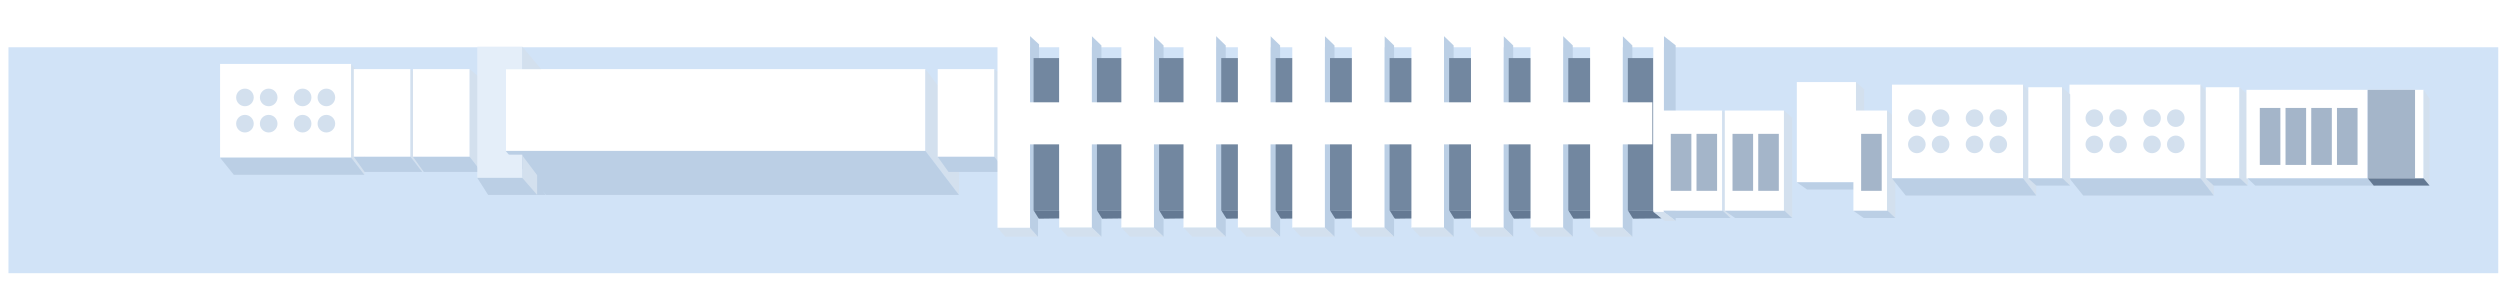 <?xml version="1.0" encoding="UTF-8"?>
<svg width="284px" height="32px" viewBox="0 0 284 32" version="1.1" xmlns="http://www.w3.org/2000/svg" xmlns:xlink="http://www.w3.org/1999/xlink">
    <title>编组 93</title>
    <defs>
        <filter x="-7.0%" y="-76.8%" width="113.9%" height="253.6%" filterUnits="objectBoundingBox" id="filter-1">
            <feOffset dx="0" dy="-5" in="SourceAlpha" result="shadowOffsetOuter1"></feOffset>
            <feGaussianBlur stdDeviation="2" in="shadowOffsetOuter1" result="shadowBlurOuter1"></feGaussianBlur>
            <feColorMatrix values="0 0 0 0 0   0 0 0 0 0   0 0 0 0 0  0 0 0 0.138 0" type="matrix" in="shadowBlurOuter1" result="shadowMatrixOuter1"></feColorMatrix>
            <feMerge>
                <feMergeNode in="shadowMatrixOuter1"></feMergeNode>
                <feMergeNode in="SourceGraphic"></feMergeNode>
            </feMerge>
        </filter>
    </defs>
    <g id="页面-1" stroke="none" stroke-width="1" fill="none" fill-rule="evenodd">
        <g id="厂区图new" transform="translate(-684, -703)">
            <g id="编组-3" transform="translate(91, 58)">
                <g id="编组-93" transform="translate(593.961, 650.369)">
                    <rect id="矩形备份-56" fill="#D1E3F7" x="0" y="0" width="282.84" height="25.665"></rect>
                    <g id="编组-6备份-7" filter="url(#filter-1)" transform="translate(24.039, 3.735)">
                        <g id="编组备份-16" transform="translate(0, 3.158)">
                            <polygon id="矩形备份" fill="#FFFFFF" points="1.94764682e-14 4.96388175e-17 14.894 -1.2215981e-12 14.894 10.651 4.59364037e-14 10.651"></polygon>
                            <g id="编组" transform="translate(7.451, 5.296) rotate(-90) translate(-7.451, -5.296) translate(4.967, -0.294)" fill="#D3E0EE">
                                <ellipse id="椭圆形" cx="0.993" cy="0.964" rx="1" ry="1"></ellipse>
                                <ellipse id="椭圆形备份-4" cx="0.993" cy="7.517" rx="1" ry="1"></ellipse>
                                <ellipse id="椭圆形备份" cx="0.993" cy="3.662" rx="1" ry="1"></ellipse>
                                <ellipse id="椭圆形备份-5" cx="0.993" cy="10.216" rx="1" ry="1"></ellipse>
                                <ellipse id="椭圆形备份-2" cx="3.974" cy="3.662" rx="1" ry="1"></ellipse>
                                <ellipse id="椭圆形备份-6" cx="3.974" cy="10.216" rx="1" ry="1"></ellipse>
                                <ellipse id="椭圆形备份-3" cx="3.974" cy="0.964" rx="1" ry="1"></ellipse>
                                <ellipse id="椭圆形备份-7" cx="3.974" cy="7.517" rx="1" ry="1"></ellipse>
                            </g>
                            <polygon id="矩形备份-2" fill="#D3E0EE" points="14.894 6.60364785e-13 16.395 1.802 16.395 12.597 14.894 10.651"></polygon>
                            <polygon id="矩形" fill="#BBCFE5" points="2.03144944e-14 10.651 14.894 10.651 16.395 12.597 1.562 12.597"></polygon>
                        </g>
                        <g id="编组备份-12" transform="translate(15.194, 3.746)">
                            <polygon id="矩形备份" fill="#FFFFFF" points="0 0 6.444 1.90536028e-13 6.444 9.964 5.13769541e-14 9.964"></polygon>
                            <polygon id="矩形备份-2" fill="#D3E0EE" points="6.444 -2.31429823e-13 7.772 1.144 7.772 11.685 6.444 9.964"></polygon>
                            <polygon id="矩形" fill="#BBCFE5" points="-5.28483355e-15 9.964 6.444 9.964 7.772 11.685 1.23 11.685"></polygon>
                        </g>
                        <g id="编组备份-11" transform="translate(21.915, 3.746)">
                            <polygon id="矩形备份" fill="#FFFFFF" points="0 0 6.444 1.90536028e-13 6.444 9.964 5.13769541e-14 9.964"></polygon>
                            <polygon id="矩形备份-2" fill="#D3E0EE" points="6.444 -2.31429823e-13 7.772 1.144 7.772 11.685 6.444 9.964"></polygon>
                            <polygon id="矩形" fill="#BBCFE5" points="-5.28483355e-15 9.964 6.444 9.964 7.772 11.685 1.23 11.685"></polygon>
                        </g>
                        <g id="编组备份-41" transform="translate(32.434, 3.746)">
                            <polygon id="矩形备份" fill="#FFFFFF" points="1.46091203e-12 1.63127424e-12 47.694 -1.9813402e-13 47.694 9.295 4.98255965e-13 9.295"></polygon>
                            <polygon id="矩形备份-2" fill="#D3E0EE" points="47.694 4.25086186e-13 51.597 5.143 51.502 14.291 47.694 9.295"></polygon>
                            <polygon id="矩形" fill="#BBCFE5" points="1.2308412e-12 9.295 47.694 9.295 51.502 14.291 4.591 14.291"></polygon>
                        </g>
                        <g id="编组-2" transform="translate(29.22, 1.197)">
                            <polygon id="矩形" fill="#E4EEF9" points="8.74779448e-13 4.33579507e-13 5.113 4.33579507e-13 5.113 2.549 3.214 2.549 3.214 11.844 3.549 12.272 5.113 12.272 5.113 14.903 2.24197278e-12 14.903"></polygon>
                            <polygon id="矩形" fill="#BBCFE5" points="-5.28483355e-15 14.906 6.444 14.906 7.772 16.84 1.23 16.84"></polygon>
                            <polygon id="路径-3" fill="#D3E0EE" points="5.113 -9.94463075e-19 7.252 2.549 5.113 2.549"></polygon>
                            <polygon id="路径-3备份" fill="#D3E0EE" points="5.113 12.357 6.798 14.598 6.798 16.84 5.113 14.906"></polygon>
                        </g>
                        <g id="编组备份-10" transform="translate(81.524, 3.746)">
                            <polygon id="矩形备份" fill="#FFFFFF" points="0 0 6.444 1.90536028e-13 6.444 9.964 5.13769541e-14 9.964"></polygon>
                            <polygon id="矩形备份-2" fill="#D3E0EE" points="6.444 -2.31429823e-13 7.772 1.144 7.772 11.685 6.444 9.964"></polygon>
                            <polygon id="矩形" fill="#BBCFE5" points="-5.28483355e-15 9.964 6.444 9.964 7.772 11.685 1.23 11.685"></polygon>
                        </g>
                        <g id="编组备份" transform="translate(126.835, 11.396) rotate(-270) translate(-126.835, -11.396) translate(115.439, -27.125)">
                            <g id="编组-2备份-2" transform="translate(0, 72.317)">
                                <rect id="矩形备份-6" fill="#FFFFFF" x="0" y="1.024" width="21.78" height="3.7"></rect>
                                <polygon id="矩形备份-2" fill="#D3E0EE" transform="translate(22.286, 2.426) scale(-1, 1) translate(-22.286, -2.426) " points="21.78 0.127 22.792 1.024 22.792 4.724 21.78 3.827"></polygon>
                                <polygon id="矩形" fill="#BBCFE5" transform="translate(11.396, 0.512) scale(-1, 1) translate(-11.396, -0.512) " points="-2.24225386e-13 0.127 21.857 1.5052259e-13 22.792 1.024 1.012 1.024"></polygon>
                            </g>
                            <g id="编组-4" transform="translate(2.495, 69.441)">
                                <polygon id="矩形备份-5" fill="#647993" points="17.29 0.579 18.209 7.32823724e-14 18.245 2.909 17.29 3.5"></polygon>
                                <rect id="矩形备份-7" fill="#7287A0" x="0" y="0.579" width="17.29" height="2.921"></rect>
                            </g>
                            <g id="编组-2备份-3" transform="translate(0, 65.235)">
                                <polygon id="矩形" fill="#BBCFE5" transform="translate(11.396, 0.548) scale(-1, 1) translate(-11.396, -0.548) " points="3.68924325e-13 1.18288842e-13 21.734 -5.94694729e-14 22.792 1.096 1.048 1.096"></polygon>
                                <rect id="矩形备份-6" fill="#FFFFFF" x="0" y="1.096" width="21.78" height="3.7"></rect>
                                <polygon id="矩形备份-2" fill="#D3E0EE" transform="translate(22.268, 2.398) scale(-1, 1) translate(-22.268, -2.398) " points="21.744 4.57740496e-14 22.792 1.096 22.792 4.796 21.744 3.806"></polygon>
                            </g>
                            <g id="编组-4备份" transform="translate(2.495, 62.244)">
                                <polygon id="矩形备份-5" fill="#647993" points="17.29 0.579 18.209 7.32823708e-14 18.245 2.909 17.29 3.5"></polygon>
                                <rect id="矩形备份-7" fill="#7287A0" x="0" y="0.579" width="17.29" height="2.921"></rect>
                            </g>
                            <g id="编组-2备份-5" transform="translate(0, 58.174)">
                                <polygon id="矩形" fill="#BBCFE5" transform="translate(11.396, 0.548) scale(-1, 1) translate(-11.396, -0.548) " points="3.68924325e-13 1.18288841e-13 21.734 -5.94694707e-14 22.792 1.096 1.048 1.096"></polygon>
                                <rect id="矩形备份-6" fill="#FFFFFF" x="0" y="1.096" width="21.78" height="3.7"></rect>
                                <polygon id="矩形备份-2" fill="#D3E0EE" transform="translate(22.268, 2.398) scale(-1, 1) translate(-22.268, -2.398) " points="21.744 4.57740493e-14 22.792 1.096 22.792 4.796 21.744 3.806"></polygon>
                            </g>
                            <g id="编组-4备份-2" transform="translate(2.495, 55.184)">
                                <polygon id="矩形备份-5" fill="#647993" points="17.29 0.579 18.209 7.32823708e-14 18.245 2.909 17.29 3.5"></polygon>
                                <rect id="矩形备份-7" fill="#7287A0" x="0" y="0.579" width="17.29" height="2.921"></rect>
                            </g>
                            <g id="编组-2备份-6" transform="translate(0, 51.113)">
                                <polygon id="矩形" fill="#BBCFE5" transform="translate(11.396, 0.548) scale(-1, 1) translate(-11.396, -0.548) " points="3.68924325e-13 1.80263549e-13 21.734 2.50523745e-15 22.792 1.096 1.048 1.096"></polygon>
                                <rect id="矩形备份-6" fill="#FFFFFF" x="0" y="1.096" width="21.78" height="3.7"></rect>
                                <polygon id="矩形备份-2" fill="#D3E0EE" transform="translate(22.268, 2.398) scale(-1, 1) translate(-22.268, -2.398) " points="21.744 1.07785277e-13 22.792 1.096 22.792 4.796 21.744 3.806"></polygon>
                            </g>
                            <g id="编组-4备份-3" transform="translate(2.495, 48.123)">
                                <polygon id="矩形备份-5" fill="#647993" points="17.29 0.579 18.209 7.32823708e-14 18.245 2.909 17.29 3.5"></polygon>
                                <rect id="矩形备份-7" fill="#7287A0" x="0" y="0.579" width="17.29" height="2.921"></rect>
                            </g>
                            <g id="编组-2备份-7" transform="translate(0, 44.935)">
                                <polygon id="矩形" fill="#BBCFE5" transform="translate(11.396, 0.548) scale(-1, 1) translate(-11.396, -0.548) " points="3.68924325e-13 1.18288841e-13 21.734 -5.94694707e-14 22.792 1.096 1.048 1.096"></polygon>
                                <rect id="矩形备份-6" fill="#FFFFFF" x="0" y="1.096" width="21.78" height="3.7"></rect>
                                <polygon id="矩形备份-2" fill="#D3E0EE" transform="translate(22.268, 2.398) scale(-1, 1) translate(-22.268, -2.398) " points="21.744 4.57740493e-14 22.792 1.096 22.792 4.796 21.744 3.806"></polygon>
                            </g>
                            <g id="编组-4备份-4" transform="translate(2.495, 41.944)">
                                <polygon id="矩形备份-5" fill="#647993" points="17.29 0.579 18.209 7.32823708e-14 18.245 2.909 17.29 3.5"></polygon>
                                <rect id="矩形备份-7" fill="#7287A0" x="0" y="0.579" width="17.29" height="2.921"></rect>
                            </g>
                            <g id="编组-2备份-8" transform="translate(0, 38.757)">
                                <polygon id="矩形" fill="#BBCFE5" transform="translate(11.396, 0.548) scale(-1, 1) translate(-11.396, -0.548) " points="3.68924325e-13 1.18288841e-13 21.734 -5.94694707e-14 22.792 1.096 1.048 1.096"></polygon>
                                <rect id="矩形备份-6" fill="#FFFFFF" x="0" y="1.096" width="21.78" height="3.7"></rect>
                                <polygon id="矩形备份-2" fill="#D3E0EE" transform="translate(22.268, 2.398) scale(-1, 1) translate(-22.268, -2.398) " points="21.744 4.57740493e-14 22.792 1.096 22.792 4.796 21.744 3.806"></polygon>
                            </g>
                            <g id="编组-4备份-5" transform="translate(2.495, 35.766)">
                                <polygon id="矩形备份-5" fill="#647993" points="17.29 0.579 18.209 7.32823708e-14 18.245 2.909 17.29 3.5"></polygon>
                                <rect id="矩形备份-7" fill="#7287A0" x="0" y="0.579" width="17.29" height="2.921"></rect>
                            </g>
                            <g id="编组-2备份-9" transform="translate(0, 31.99)">
                                <polygon id="矩形" fill="#BBCFE5" transform="translate(11.396, 0.548) scale(-1, 1) translate(-11.396, -0.548) " points="3.68924325e-13 1.18288841e-13 21.734 -5.94694707e-14 22.792 1.096 1.048 1.096"></polygon>
                                <rect id="矩形备份-6" fill="#FFFFFF" x="0" y="1.096" width="21.78" height="3.7"></rect>
                                <polygon id="矩形备份-2" fill="#D3E0EE" transform="translate(22.268, 2.398) scale(-1, 1) translate(-22.268, -2.398) " points="21.744 4.57740493e-14 22.792 1.096 22.792 4.796 21.744 3.806"></polygon>
                            </g>
                            <g id="编组-4备份-6" transform="translate(2.495, 28.999)">
                                <polygon id="矩形备份-5" fill="#647993" points="17.29 0.579 18.209 7.32823708e-14 18.245 2.909 17.29 3.5"></polygon>
                                <rect id="矩形备份-7" fill="#7287A0" x="0" y="0.579" width="17.29" height="2.921"></rect>
                            </g>
                            <g id="编组-2备份-10" transform="translate(0, 25.223)">
                                <polygon id="矩形" fill="#BBCFE5" transform="translate(11.396, 0.548) scale(-1, 1) translate(-11.396, -0.548) " points="3.68924325e-13 1.18288841e-13 21.734 -5.94694707e-14 22.792 1.096 1.048 1.096"></polygon>
                                <rect id="矩形备份-6" fill="#FFFFFF" x="0" y="1.096" width="21.78" height="3.7"></rect>
                                <polygon id="矩形备份-2" fill="#D3E0EE" transform="translate(22.268, 2.398) scale(-1, 1) translate(-22.268, -2.398) " points="21.744 4.57740493e-14 22.792 1.096 22.792 4.796 21.744 3.806"></polygon>
                            </g>
                            <g id="编组-4备份-7" transform="translate(2.495, 22.233)">
                                <polygon id="矩形备份-5" fill="#647993" points="17.29 0.579 18.209 7.32823708e-14 18.245 2.909 17.29 3.5"></polygon>
                                <rect id="矩形备份-7" fill="#7287A0" x="0" y="0.579" width="17.29" height="2.921"></rect>
                            </g>
                            <g id="编组-3" transform="translate(0, 15.466)">
                                <g id="编组-2备份-11" transform="translate(0, 2.991)">
                                    <polygon id="矩形" fill="#BBCFE5" transform="translate(11.396, 0.548) scale(-1, 1) translate(-11.396, -0.548) " points="3.68924325e-13 1.18288841e-13 21.734 -5.94694707e-14 22.792 1.096 1.048 1.096"></polygon>
                                    <rect id="矩形备份-6" fill="#FFFFFF" x="0" y="1.096" width="21.78" height="3.7"></rect>
                                    <polygon id="矩形备份-2" fill="#D3E0EE" transform="translate(22.268, 2.398) scale(-1, 1) translate(-22.268, -2.398) " points="21.744 4.57740493e-14 22.792 1.096 22.792 4.796 21.744 3.806"></polygon>
                                </g>
                                <g id="编组-4备份-8" transform="translate(2.495, 0)">
                                    <polygon id="矩形备份-5" fill="#647993" points="17.29 0.579 18.209 7.32823708e-14 18.245 2.909 17.29 3.5"></polygon>
                                    <rect id="矩形备份-7" fill="#7287A0" x="0" y="0.852" width="17.29" height="2.648"></rect>
                                </g>
                            </g>
                            <g id="编组-3备份" transform="translate(0, 8.699)">
                                <g id="编组-2备份-11" transform="translate(0, 2.991)">
                                    <polygon id="矩形" fill="#BBCFE5" transform="translate(11.396, 0.548) scale(-1, 1) translate(-11.396, -0.548) " points="3.68924325e-13 1.18288841e-13 21.734 -5.94694707e-14 22.792 1.096 1.048 1.096"></polygon>
                                    <rect id="矩形备份-6" fill="#FFFFFF" x="0" y="1.096" width="21.78" height="3.7"></rect>
                                    <polygon id="矩形备份-2" fill="#D3E0EE" transform="translate(22.268, 2.398) scale(-1, 1) translate(-22.268, -2.398) " points="21.744 4.57740493e-14 22.792 1.096 22.792 4.796 21.744 3.806"></polygon>
                                </g>
                                <g id="编组-4备份-8" transform="translate(2.495, 0)">
                                    <polygon id="矩形备份-5" fill="#647993" points="17.29 0.579 18.209 7.32823708e-14 18.245 2.909 17.29 3.5"></polygon>
                                    <rect id="矩形备份-7" fill="#7287A0" x="0" y="0.852" width="17.29" height="2.648"></rect>
                                </g>
                            </g>
                            <g id="编组-3备份-2" transform="translate(0, 1.597)">
                                <g id="编组-2备份-11" transform="translate(0, 3.326)">
                                    <polygon id="矩形" fill="#BBCFE5" transform="translate(11.396, 0.548) scale(-1, 1) translate(-11.396, -0.548) " points="3.68924325e-13 1.18288841e-13 21.734 -5.94694707e-14 22.792 1.096 1.048 1.096"></polygon>
                                    <rect id="矩形备份-6" fill="#FFFFFF" x="0" y="1.096" width="21.78" height="3.7"></rect>
                                    <polygon id="矩形备份-2" fill="#D3E0EE" transform="translate(22.268, 2.398) scale(-1, 1) translate(-22.268, -2.398) " points="21.744 4.57740493e-14 22.792 1.096 22.792 4.796 21.744 3.806"></polygon>
                                </g>
                                <g id="编组-4备份-8" transform="translate(2.495, 0)">
                                    <polygon id="矩形备份-5" fill="#647993" points="17.29 0.943 18.209 6.5588807e-14 18.245 3.245 17.29 3.836"></polygon>
                                    <polygon id="矩形备份-7" fill="#7287A0" points="-3.62981612e-13 0.943 17.29 0.943 17.29 3.836 0 3.836"></polygon>
                                </g>
                            </g>
                            <g id="编组-2备份-4" transform="translate(0, 0)">
                                <polygon id="矩形" fill="#BBCFE5" transform="translate(10.49, 0.67) scale(-1, 1) translate(-10.49, -0.67) " points="7.28345037e-14 3.4724859e-13 19.932 1.69153386e-13 20.98 1.34 1.012 1.34"></polygon>
                                <polygon id="矩形备份-4" fill="#D3E0EE" points="19.968 1.34 20.98 6.80862991e-14 20.98 1.249 19.968 2.539"></polygon>
                                <polygon id="矩形备份-6" fill="#FFFFFF" points="0 1.34 19.968 1.34 19.968 2.539 -1.51129011e-14 2.539"></polygon>
                            </g>
                            <rect id="矩形" fill="#FFFFFF" x="7.518" y="2.648" width="4.776" height="73.845"></rect>
                        </g>
                        <g id="编组备份-24" transform="translate(163.924, 8.454)">
                            <polygon id="矩形备份" fill="#FFFFFF" points="-7.64857043e-19 -9.0710303e-18 6.721 -2.45368845e-13 6.721 11.389 -6.02743214e-14 11.389"></polygon>
                            <rect id="矩形" fill="#A4B5C9" x="0.877" y="2.648" width="2.338" height="6.473"></rect>
                            <rect id="矩形备份-3" fill="#A4B5C9" x="3.799" y="2.648" width="2.338" height="6.473"></rect>
                            <polygon id="矩形备份-2" fill="#D3E0EE" points="6.721 6.62449845e-14 7.653 0.82 7.653 12.208 6.721 11.389"></polygon>
                            <polygon id="矩形" fill="#BBCFE5" points="4.84064981e-14 11.389 6.789 11.389 7.653 12.208 1.169 12.208"></polygon>
                        </g>
                        <g id="编组备份-25" transform="translate(170.937, 8.454)">
                            <polygon id="矩形备份" fill="#FFFFFF" points="-7.64857043e-19 -9.0710303e-18 6.721 -2.45368845e-13 6.721 11.389 -6.02743214e-14 11.389"></polygon>
                            <rect id="矩形" fill="#A4B5C9" x="0.877" y="2.648" width="2.338" height="6.473"></rect>
                            <rect id="矩形备份-3" fill="#A4B5C9" x="3.799" y="2.648" width="2.338" height="6.473"></rect>
                            <polygon id="矩形备份-2" fill="#D3E0EE" points="6.721 6.62449845e-14 7.653 0.82 7.653 12.208 6.721 11.389"></polygon>
                            <polygon id="矩形" fill="#BBCFE5" points="4.84064981e-14 11.389 6.789 11.389 7.653 12.208 1.169 12.208"></polygon>
                        </g>
                        <g id="编组备份-26" transform="translate(179.119, 5.218)">
                            <polygon id="矩形备份" fill="#FFFFFF" points="-7.64857043e-19 -9.0710303e-18 6.721 -2.45368845e-13 6.721 11.389 -6.02743214e-14 11.389"></polygon>
                            <polygon id="矩形备份-2" fill="#D3E0EE" points="6.721 6.62449845e-14 7.653 0.82 7.653 12.208 6.721 11.389"></polygon>
                            <polygon id="矩形" fill="#BBCFE5" points="4.84064981e-14 11.389 6.789 11.389 7.653 12.208 1.169 12.208"></polygon>
                        </g>
                        <g id="编组备份-27" transform="translate(185.547, 8.454)">
                            <polygon id="矩形备份" fill="#FFFFFF" points="-7.64857043e-19 -9.0710303e-18 3.826 2.68838908e-13 3.826 11.389 -6.02743214e-14 11.389"></polygon>
                            <rect id="矩形" fill="#A4B5C9" x="0.877" y="2.648" width="2.338" height="6.473"></rect>
                            <polygon id="矩形备份-2" fill="#D3E0EE" points="3.826 -1.52482062e-14 4.758 0.82 4.758 12.208 3.826 11.389"></polygon>
                            <polygon id="矩形" fill="#BBCFE5" points="4.84064981e-14 11.389 3.895 11.389 4.758 12.208 1.169 12.208"></polygon>
                        </g>
                        <g id="编组备份-14" transform="translate(189.93, 5.512)">
                            <polygon id="矩形备份" fill="#FFFFFF" points="1.94764682e-14 4.96388175e-17 14.894 -1.2215981e-12 14.894 10.651 4.59364037e-14 10.651"></polygon>
                            <g id="编组" transform="translate(7.451, 5.296) rotate(-90) translate(-7.451, -5.296) translate(4.967, -0.294)" fill="#D3E0EE">
                                <ellipse id="椭圆形" cx="0.993" cy="0.964" rx="1" ry="1"></ellipse>
                                <ellipse id="椭圆形备份-4" cx="0.993" cy="7.517" rx="1" ry="1"></ellipse>
                                <ellipse id="椭圆形备份" cx="0.993" cy="3.662" rx="1" ry="1"></ellipse>
                                <ellipse id="椭圆形备份-5" cx="0.993" cy="10.216" rx="1" ry="1"></ellipse>
                                <ellipse id="椭圆形备份-2" cx="3.974" cy="3.662" rx="1" ry="1"></ellipse>
                                <ellipse id="椭圆形备份-6" cx="3.974" cy="10.216" rx="1" ry="1"></ellipse>
                                <ellipse id="椭圆形备份-3" cx="3.974" cy="0.964" rx="1" ry="1"></ellipse>
                                <ellipse id="椭圆形备份-7" cx="3.974" cy="7.517" rx="1" ry="1"></ellipse>
                            </g>
                            <polygon id="矩形备份-2" fill="#D3E0EE" points="14.894 6.60364785e-13 16.395 1.802 16.395 12.597 14.894 10.651"></polygon>
                            <polygon id="矩形" fill="#BBCFE5" points="2.03144944e-14 10.651 14.894 10.651 16.395 12.597 1.562 12.597"></polygon>
                        </g>
                        <g id="编组备份-15" transform="translate(210.092, 5.512)">
                            <polygon id="矩形备份" fill="#FFFFFF" points="1.94764682e-14 4.96388175e-17 14.894 -1.2215981e-12 14.894 10.651 4.59364037e-14 10.651"></polygon>
                            <g id="编组" transform="translate(7.451, 5.296) rotate(-90) translate(-7.451, -5.296) translate(4.967, -0.294)" fill="#D3E0EE">
                                <ellipse id="椭圆形" cx="0.993" cy="0.964" rx="1" ry="1"></ellipse>
                                <ellipse id="椭圆形备份-4" cx="0.993" cy="7.517" rx="1" ry="1"></ellipse>
                                <ellipse id="椭圆形备份" cx="0.993" cy="3.662" rx="1" ry="1"></ellipse>
                                <ellipse id="椭圆形备份-5" cx="0.993" cy="10.216" rx="1" ry="1"></ellipse>
                                <ellipse id="椭圆形备份-2" cx="3.974" cy="3.662" rx="1" ry="1"></ellipse>
                                <ellipse id="椭圆形备份-6" cx="3.974" cy="10.216" rx="1" ry="1"></ellipse>
                                <ellipse id="椭圆形备份-3" cx="3.974" cy="0.964" rx="1" ry="1"></ellipse>
                                <ellipse id="椭圆形备份-7" cx="3.974" cy="7.517" rx="1" ry="1"></ellipse>
                            </g>
                            <polygon id="矩形备份-2" fill="#D3E0EE" points="14.894 6.60364785e-13 16.395 1.802 16.395 12.597 14.894 10.651"></polygon>
                            <polygon id="矩形" fill="#BBCFE5" points="2.03144944e-14 10.651 14.894 10.651 16.395 12.597 1.562 12.597"></polygon>
                        </g>
                        <g id="编组备份-28" transform="translate(205.417, 5.806)">
                            <polygon id="矩形备份" fill="#FFFFFF" points="-7.64857043e-19 -9.0710303e-18 3.826 2.68838908e-13 3.826 10.357 -3.19661854e-14 10.357"></polygon>
                            <polygon id="矩形备份-2" fill="#D3E0EE" points="3.826 -1.52482062e-14 4.758 0.82 4.758 11.177 3.826 10.357"></polygon>
                            <polygon id="矩形" fill="#BBCFE5" points="-6.71223332e-14 10.357 3.895 10.357 4.758 11.177 0.909 11.177"></polygon>
                        </g>
                        <g id="编组备份-29" transform="translate(225.579, 5.806)">
                            <polygon id="矩形备份" fill="#FFFFFF" points="-7.64857043e-19 -9.0710303e-18 3.826 2.68838908e-13 3.826 10.357 -3.19661854e-14 10.357"></polygon>
                            <polygon id="矩形备份-2" fill="#D3E0EE" points="3.826 -1.52482062e-14 4.758 0.82 4.758 11.177 3.826 10.357"></polygon>
                            <polygon id="矩形" fill="#BBCFE5" points="-6.71223332e-14 10.357 3.895 10.357 4.758 11.177 0.909 11.177"></polygon>
                        </g>
                        <g id="编组备份-24" transform="translate(230.198, 6.1)">
                            <polygon id="矩形备份" fill="#FFFFFF" points="-2.27366466e-18 -9.0710303e-18 13.733 1.92819259e-13 13.733 10.063 -8.42076229e-14 10.063"></polygon>
                            <rect id="矩形" fill="#A4B5C9" x="10.282" y="2.059" width="2.338" height="6.473"></rect>
                            <rect id="矩形备份-10" fill="#A4B5C9" x="7.36" y="2.059" width="2.338" height="6.473"></rect>
                            <rect id="矩形备份-13" fill="#A4B5C9" x="4.438" y="2.059" width="2.338" height="6.473"></rect>
                            <rect id="矩形备份-14" fill="#A4B5C9" x="1.516" y="2.059" width="2.338" height="6.473"></rect>
                            <polygon id="矩形备份-2" fill="#D3E0EE" points="13.733 -2.30285216e-13 14.665 0.82 14.665 10.882 13.733 10.063"></polygon>
                            <polygon id="矩形" fill="#BBCFE5" points="0.138 10.063 13.802 10.063 14.665 10.882 1.002 10.882"></polygon>
                        </g>
                        <g id="编组-11" transform="translate(243.987, 6.1)">
                            <polygon id="矩形" fill="#FFFFFF" points="0 0 6.337 0 6.337 10.063 -3.99688952e-14 10.063"></polygon>
                            <polygon id="矩形" fill="#A4B5C9" points="0 0 5.362 0 5.362 10.063 5.56222799e-14 10.063"></polygon>
                            <polygon id="矩形备份-12" fill="#D3E0EE" points="6.337 1.52213571e-13 7.013 1.018 7.013 10.882 6.337 10.063"></polygon>
                            <polygon id="矩形备份-11" fill="#647993" points="6.337 10.063 7.013 10.882 0.672 10.882 -7.91229713e-14 10.063"></polygon>
                        </g>
                    </g>
                </g>
            </g>
        </g>
    </g>
</svg>
